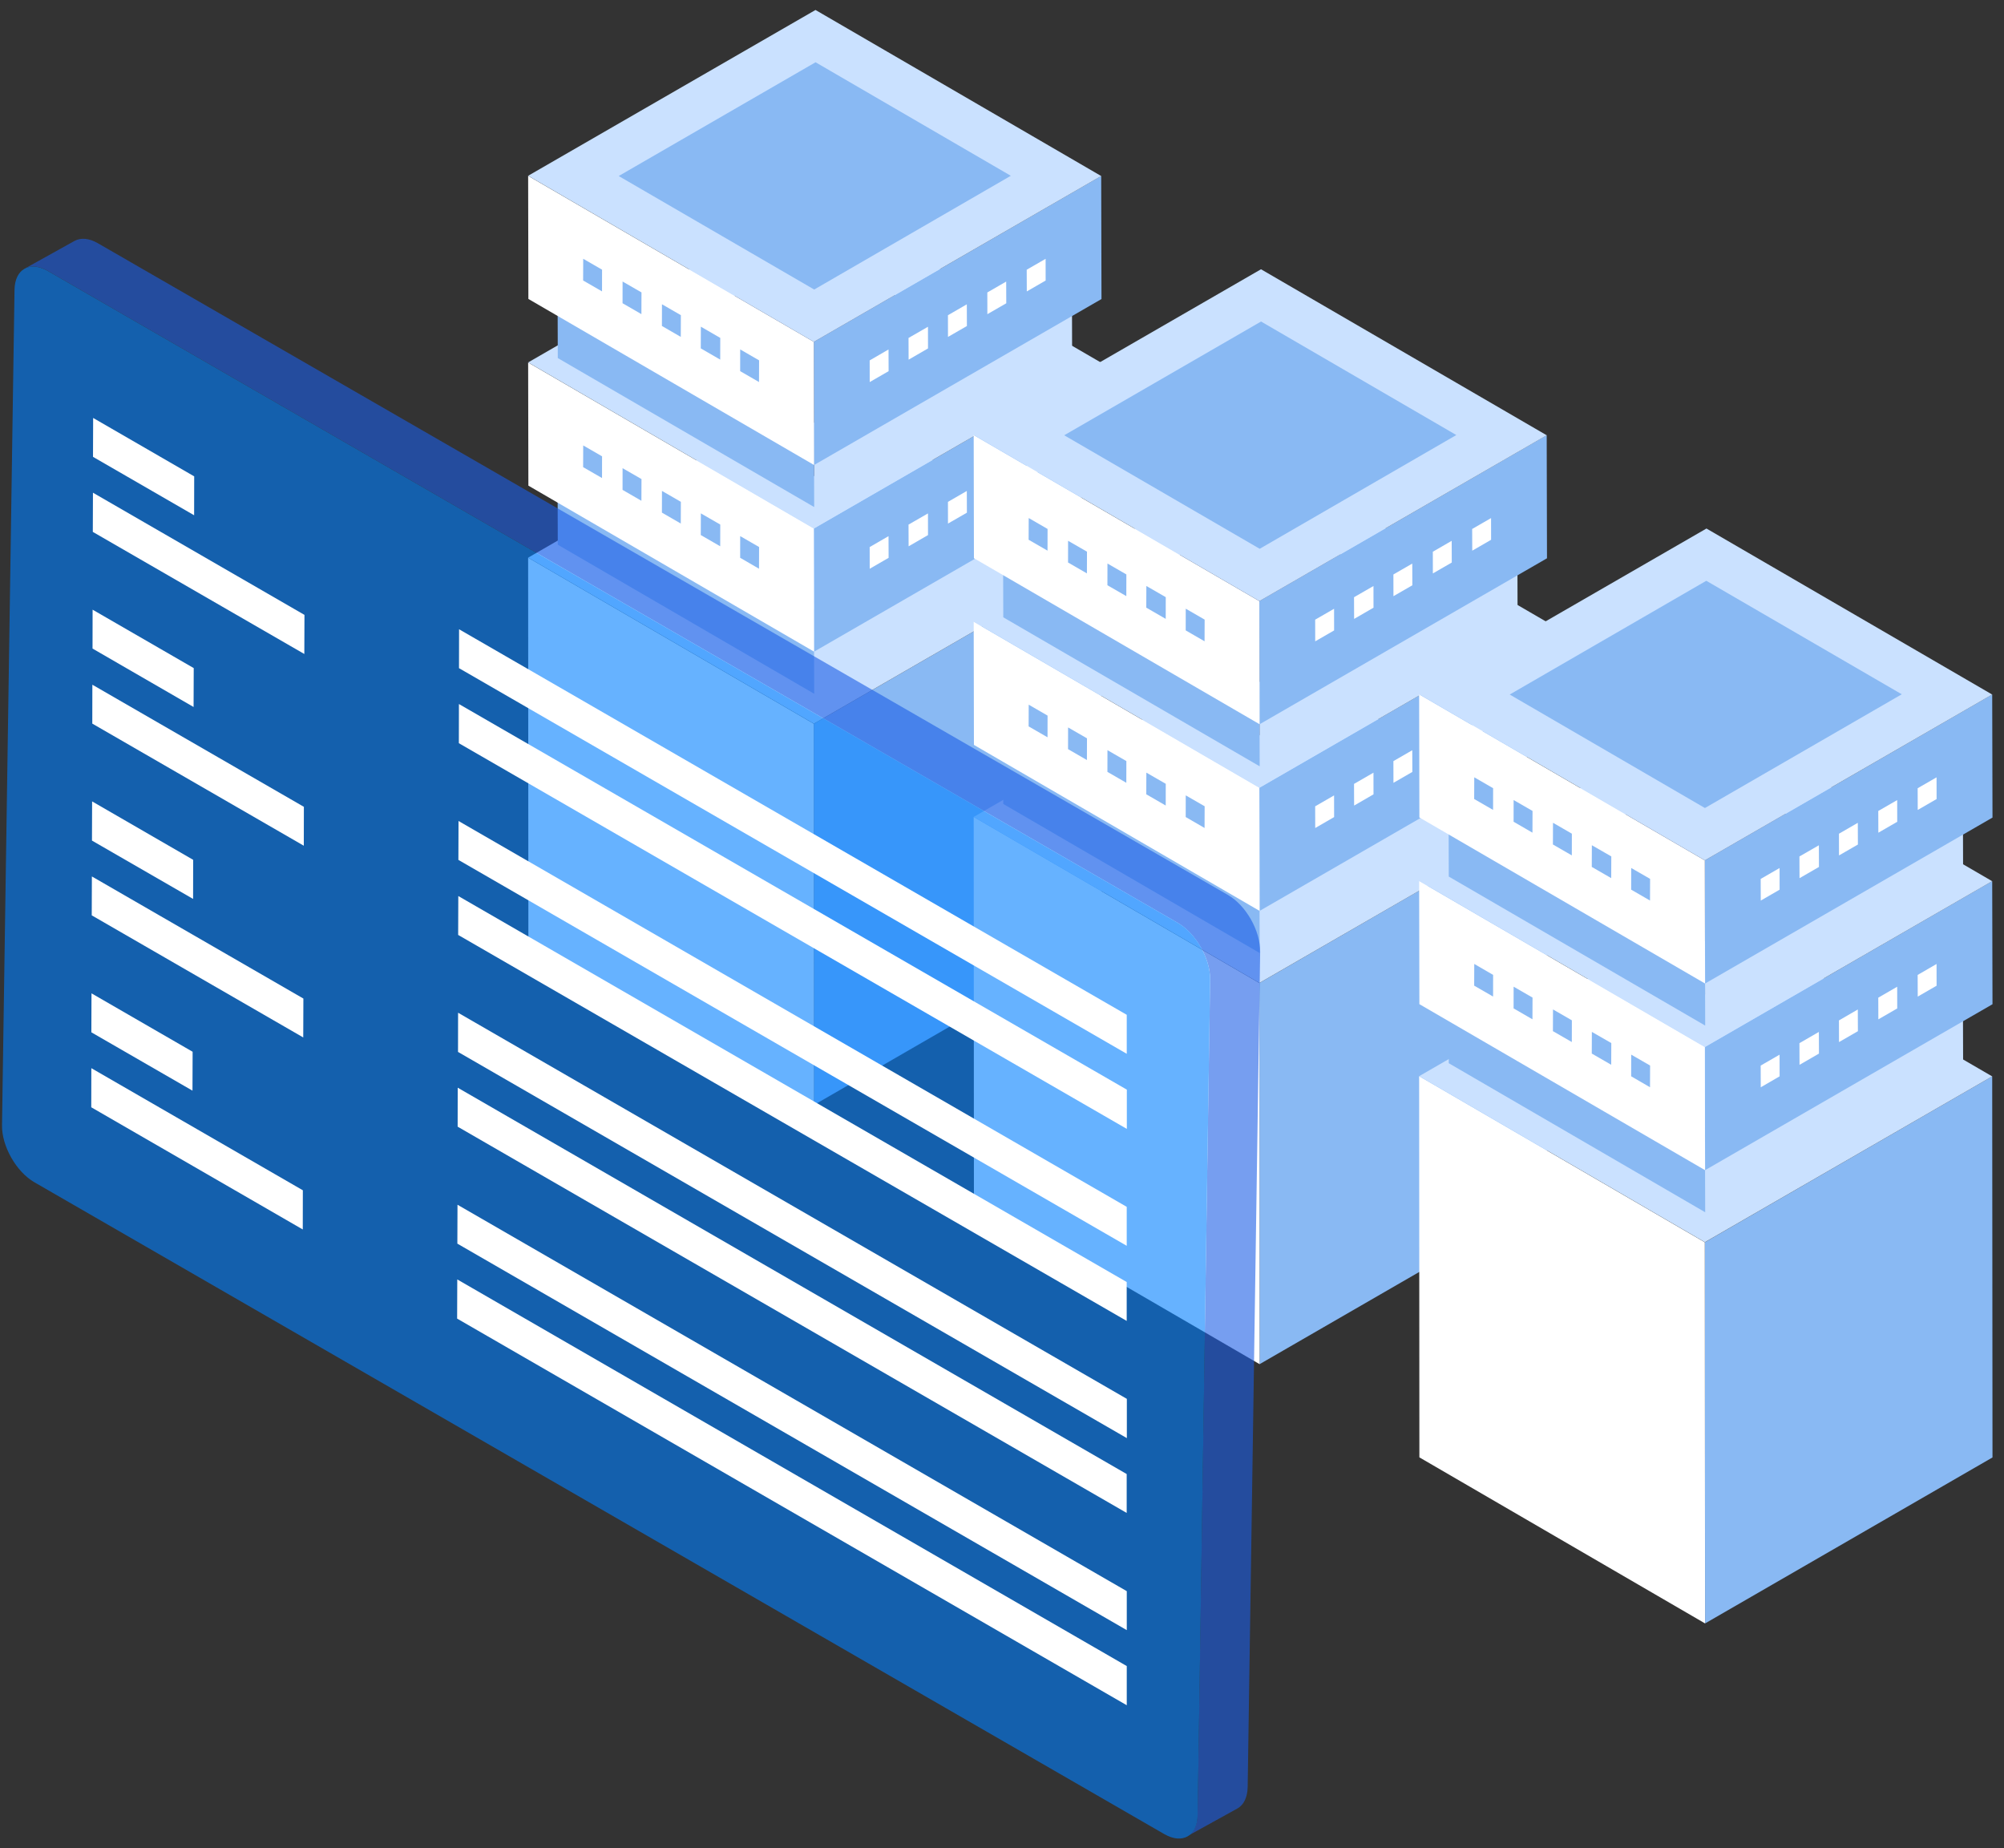 <svg width="167" height="154" viewBox="0 0 167 154" fill="none" xmlns="http://www.w3.org/2000/svg">
<rect x="0" y="0" width="167" height="154" fill="#333333" stroke="none"/>
<path d="M67.82 60.303L67.841 92.06L91.791 78.231L91.767 46.475L67.82 60.303Z" fill="#89B9F3"/>
<path d="M44.012 46.468L44.032 78.224L67.838 92.06L67.817 60.303L44.012 46.468Z" fill="white"/>
<path d="M44.012 46.461L67.821 60.296L91.764 46.481L67.955 32.649L44.012 46.464V46.461Z" fill="#CAE1FF"/>
<path d="M67.828 50.784L67.849 57.803L89.343 45.391L89.326 38.372L67.828 50.784Z" fill="#CAE1FF"/>
<path d="M46.461 38.365L46.482 45.384L67.849 57.803L67.828 50.784L46.461 38.365Z" fill="#89B9F3"/>
<path d="M67.82 44.036L67.841 54.295L91.791 40.47L91.767 30.211L67.82 44.036Z" fill="#89B9F3"/>
<path d="M44.012 30.204L44.032 40.463L67.838 54.295L67.817 44.036L44.012 30.204Z" fill="white"/>
<path d="M44.012 30.197L67.821 44.033L91.764 30.218L67.955 16.386L44.012 30.197Z" fill="#CAE1FF"/>
<path d="M67.829 39.675L51.559 30.218L67.942 20.74L84.234 30.197L67.829 39.675Z" fill="#4C5671"/>
<path d="M50.172 38.021L50.169 39.83L48.594 38.922L48.601 37.113L50.172 38.021Z" fill="#89B9F3"/>
<path d="M53.458 39.916L53.451 41.725L51.879 40.817L51.882 39.008L53.458 39.916Z" fill="#89B9F3"/>
<path d="M56.739 41.811L56.732 43.62L55.16 42.712L55.164 40.903L56.739 41.811Z" fill="#89B9F3"/>
<path d="M60.022 43.706L60.018 45.515L58.398 44.58L58.405 42.774L60.022 43.706Z" fill="#89B9F3"/>
<path d="M63.258 45.577L63.251 47.386L61.68 46.474L61.683 44.669L63.258 45.577Z" fill="#89B9F3"/>
<path d="M85.559 38.025L85.566 39.834L87.137 38.926L87.134 37.117L85.559 38.025Z" fill="white"/>
<path d="M82.277 39.92L82.281 41.729L83.856 40.821L83.849 39.012L82.277 39.92Z" fill="white"/>
<path d="M78.996 41.815L78.999 43.624L80.575 42.716L80.568 40.907L78.996 41.815Z" fill="white"/>
<path d="M75.711 43.709L75.718 45.518L77.334 44.583L77.331 42.777L75.711 43.709Z" fill="white"/>
<path d="M72.473 45.58L72.476 47.389L74.051 46.478L74.044 44.672L72.473 45.58Z" fill="white"/>
<path d="M67.828 35.229L67.849 42.248L89.343 29.84L89.326 22.82L67.828 35.229Z" fill="#CAE1FF"/>
<path d="M46.461 22.814L46.482 29.833L67.849 42.248L67.828 35.229L46.461 22.814Z" fill="#89B9F3"/>
<path d="M67.82 28.484L67.841 38.743L91.791 24.915L91.767 14.659L67.82 28.484Z" fill="#89B9F3"/>
<path d="M44.012 14.652L44.032 24.908L67.838 38.743L67.817 28.484L44.012 14.652Z" fill="white"/>
<path d="M44.012 14.645L67.821 28.481L91.764 14.666L67.958 0.831L44.012 14.645Z" fill="#CAE1FF"/>
<path d="M50.172 22.469L50.169 24.278L48.594 23.37L48.601 21.561L50.172 22.469Z" fill="#89B9F3"/>
<path d="M53.458 24.364L53.451 26.173L51.879 25.265L51.882 23.456L53.458 24.364Z" fill="#89B9F3"/>
<path d="M56.739 26.259L56.732 28.069L55.16 27.16L55.164 25.352L56.739 26.259Z" fill="#89B9F3"/>
<path d="M60.022 28.154L60.018 29.963L58.398 29.028L58.405 27.219L60.022 28.154Z" fill="#89B9F3"/>
<path d="M63.258 30.025L63.251 31.831L61.68 30.923L61.683 29.114L63.258 30.025Z" fill="#89B9F3"/>
<path d="M85.559 22.473L85.566 24.282L87.137 23.374L87.134 21.565L85.559 22.473Z" fill="white"/>
<path d="M82.277 24.368L82.281 26.177L83.856 25.269L83.849 23.46L82.277 24.368Z" fill="white"/>
<path d="M78.996 26.263L78.999 28.072L80.575 27.164L80.568 25.355L78.996 26.263Z" fill="white"/>
<path d="M75.711 28.158L75.718 29.967L77.334 29.031L77.331 27.226L75.711 28.158Z" fill="white"/>
<path d="M72.473 30.029L72.476 31.834L74.051 30.926L74.044 29.117L72.473 30.029Z" fill="white"/>
<path d="M104.945 81.904L104.966 113.661L128.916 99.832L128.892 68.076L104.945 81.904Z" fill="#89B9F3"/>
<path d="M81.141 68.069L81.161 99.826L104.967 113.661L104.946 81.904L81.141 68.069Z" fill="white"/>
<path d="M81.141 68.062L104.95 81.897L128.893 68.083L105.084 54.251L81.141 68.065V68.062Z" fill="#CAE1FF"/>
<path d="M104.949 72.385L104.97 79.404L126.464 66.992L126.447 59.973L104.949 72.385Z" fill="#CAE1FF"/>
<path d="M83.586 59.966L83.607 66.986L104.974 79.404L104.953 72.385L83.586 59.966Z" fill="#89B9F3"/>
<path d="M104.945 65.637L104.966 75.896L128.916 62.071L128.892 51.812L104.945 65.637Z" fill="#89B9F3"/>
<path d="M81.141 51.805L81.161 62.064L104.967 75.896L104.946 65.637L81.141 51.805Z" fill="white"/>
<path d="M81.141 51.798L104.95 65.634L128.893 51.819L105.084 37.987L81.141 51.802V51.798Z" fill="#CAE1FF"/>
<path d="M104.954 61.276L88.684 51.819L105.067 42.341L121.355 51.798L104.951 61.276H104.954Z" fill="#4C5671"/>
<path d="M87.297 59.622L87.294 61.431L85.719 60.523L85.726 58.714L87.297 59.622Z" fill="#89B9F3"/>
<path d="M90.582 61.517L90.576 63.326L89.004 62.418L89.007 60.609L90.582 61.517Z" fill="#89B9F3"/>
<path d="M93.864 63.412L93.86 65.221L92.285 64.313L92.289 62.504L93.864 63.412Z" fill="#89B9F3"/>
<path d="M97.147 65.307L97.143 67.116L95.523 66.18L95.53 64.375L97.147 65.307Z" fill="#89B9F3"/>
<path d="M100.387 67.177L100.38 68.986L98.809 68.075L98.812 66.269L100.387 67.177Z" fill="#89B9F3"/>
<path d="M122.68 59.629L122.687 61.435L124.258 60.527L124.255 58.718L122.68 59.629Z" fill="white"/>
<path d="M119.402 61.524L119.406 63.33L120.981 62.422L120.974 60.613L119.402 61.524Z" fill="white"/>
<path d="M116.117 63.416L116.121 65.225L117.696 64.317L117.689 62.508L116.117 63.416Z" fill="white"/>
<path d="M112.836 65.314L112.843 67.12L114.459 66.184L114.456 64.379L112.836 65.314Z" fill="white"/>
<path d="M109.598 67.181L109.601 68.99L111.176 68.079L111.173 66.273L109.598 67.181Z" fill="white"/>
<path d="M104.949 56.83L104.97 63.849L126.464 51.441L126.447 44.421L104.949 56.83Z" fill="#CAE1FF"/>
<path d="M83.586 44.415L83.607 51.434L104.974 63.849L104.953 56.83L83.586 44.415Z" fill="#89B9F3"/>
<path d="M104.945 50.085L104.966 60.344L128.916 46.516L128.892 36.26L104.945 50.085Z" fill="#89B9F3"/>
<path d="M81.141 36.253L81.161 46.509L104.967 60.344L104.946 50.086L81.141 36.253Z" fill="white"/>
<path d="M81.141 36.246L104.95 50.082L128.893 36.267L105.084 22.435L81.141 36.25V36.246Z" fill="#CAE1FF"/>
<path d="M87.297 44.071L87.294 45.88L85.719 44.972L85.726 43.163L87.297 44.071Z" fill="#89B9F3"/>
<path d="M90.582 45.965L90.576 47.775L89.004 46.867L89.007 45.058L90.582 45.965Z" fill="#89B9F3"/>
<path d="M93.864 47.861L93.86 49.669L92.285 48.762L92.289 46.953L93.864 47.861Z" fill="#89B9F3"/>
<path d="M97.147 49.755L97.143 51.564L95.523 50.629L95.53 48.823L97.147 49.755Z" fill="#89B9F3"/>
<path d="M100.387 51.626L100.38 53.432L98.809 52.524L98.812 50.715L100.387 51.626Z" fill="#89B9F3"/>
<path d="M122.68 44.074L122.687 45.883L124.258 44.975L124.255 43.166L122.68 44.074Z" fill="white"/>
<path d="M119.402 45.969L119.406 47.778L120.981 46.87L120.974 45.061L119.402 45.969Z" fill="white"/>
<path d="M116.117 47.864L116.121 49.673L117.696 48.765L117.689 46.956L116.117 47.864Z" fill="white"/>
<path d="M112.836 49.759L112.843 51.568L114.459 50.632L114.456 48.827L112.836 49.759Z" fill="white"/>
<path d="M109.598 51.63L109.601 53.435L111.176 52.527L111.173 50.722L109.598 51.63Z" fill="white"/>
<path d="M142.07 103.505L142.091 135.262L166.041 121.433L166.017 89.68L142.07 103.505Z" fill="#89B9F3"/>
<path d="M118.262 89.669L118.282 121.426L142.088 135.262L142.067 103.505L118.262 89.669Z" fill="white"/>
<path d="M118.262 89.662L142.071 103.498L166.014 89.683L142.205 75.851L118.262 89.666V89.662Z" fill="#CAE1FF"/>
<path d="M142.074 93.986L142.095 101.005L163.593 88.593L163.572 81.574L142.074 93.986Z" fill="#CAE1FF"/>
<path d="M120.711 81.567L120.732 88.587L142.099 101.005L142.078 93.986L120.711 81.567Z" fill="#89B9F3"/>
<path d="M142.07 87.238L142.091 97.497L166.041 83.672L166.017 73.413L142.07 87.238Z" fill="#89B9F3"/>
<path d="M118.262 73.406L118.282 83.665L142.088 97.497L142.067 87.238L118.262 73.406Z" fill="white"/>
<path d="M118.262 73.399L142.071 87.235L166.014 73.42L142.205 59.588L118.262 73.403V73.399Z" fill="#CAE1FF"/>
<path d="M142.079 82.878L125.809 73.42L142.192 63.942L158.48 73.399L142.076 82.878H142.079Z" fill="#4C5671"/>
<path d="M124.426 81.227L124.423 83.032L122.848 82.124L122.855 80.315L124.426 81.227Z" fill="#89B9F3"/>
<path d="M127.711 83.118L127.704 84.927L126.133 84.019L126.136 82.21L127.711 83.118Z" fill="#89B9F3"/>
<path d="M130.989 85.013L130.985 86.822L129.41 85.914L129.417 84.106L130.989 85.013Z" fill="#89B9F3"/>
<path d="M134.275 86.908L134.268 88.717L132.648 87.782L132.655 85.976L134.275 86.908Z" fill="#89B9F3"/>
<path d="M137.508 88.779L137.501 90.588L135.93 89.677L135.933 87.871L137.508 88.779Z" fill="#89B9F3"/>
<path d="M159.805 81.23L159.812 83.036L161.383 82.128L161.38 80.319L159.805 81.23Z" fill="white"/>
<path d="M156.523 83.125L156.53 84.931L158.102 84.023L158.099 82.214L156.523 83.125Z" fill="white"/>
<path d="M153.246 85.02L153.25 86.826L154.825 85.918L154.818 84.109L153.246 85.02Z" fill="white"/>
<path d="M149.953 86.915L149.96 88.721L151.58 87.785L151.573 85.98L149.953 86.915Z" fill="white"/>
<path d="M146.723 88.783L146.73 90.592L148.301 89.68L148.298 87.875L146.723 88.783Z" fill="white"/>
<path d="M142.074 78.431L142.095 85.45L163.593 73.042L163.572 66.022L142.074 78.431Z" fill="#CAE1FF"/>
<path d="M120.711 66.016L120.732 73.035L142.099 85.45L142.078 78.431L120.711 66.016Z" fill="#89B9F3"/>
<path d="M142.07 71.686L142.091 81.945L166.041 68.12L166.017 57.861L142.07 71.686Z" fill="#89B9F3"/>
<path d="M118.262 57.855L118.282 68.11L142.088 81.945L142.067 71.687L118.262 57.855Z" fill="white"/>
<path d="M118.262 57.848L142.071 71.683L166.014 57.868L142.205 44.036L118.262 57.851V57.848Z" fill="#CAE1FF"/>
<path d="M124.426 65.672L124.423 67.481L122.848 66.573L122.855 64.764L124.426 65.672Z" fill="#89B9F3"/>
<path d="M127.711 67.567L127.704 69.376L126.133 68.468L126.136 66.659L127.711 67.567Z" fill="#89B9F3"/>
<path d="M130.989 69.462L130.985 71.271L129.41 70.363L129.417 68.554L130.989 69.462Z" fill="#89B9F3"/>
<path d="M134.275 71.356L134.268 73.165L132.648 72.23L132.655 70.424L134.275 71.356Z" fill="#89B9F3"/>
<path d="M137.508 73.227L137.501 75.033L135.93 74.125L135.933 72.319L137.508 73.227Z" fill="#89B9F3"/>
<path d="M159.805 65.675L159.812 67.484L161.383 66.576L161.38 64.767L159.805 65.675Z" fill="white"/>
<path d="M156.523 67.57L156.53 69.379L158.102 68.471L158.099 66.662L156.523 67.57Z" fill="white"/>
<path d="M153.246 69.465L153.25 71.274L154.825 70.366L154.818 68.557L153.246 69.465Z" fill="white"/>
<path d="M149.953 71.36L149.96 73.169L151.58 72.233L151.573 70.428L149.953 71.36Z" fill="white"/>
<path d="M146.723 73.231L146.73 75.036L148.301 74.128L148.298 72.323L146.723 73.231Z" fill="white"/>
<path d="M105.088 26.789L121.359 36.247L104.975 45.725L88.684 36.267L105.088 26.789Z" fill="#89B9F3"/>
<path d="M67.963 5.188L84.234 14.646L67.85 24.124L51.559 14.666L67.963 5.188Z" fill="#89B9F3"/>
<path d="M142.079 67.325L125.809 57.868L142.192 48.39L158.48 57.847L142.076 67.325H142.079Z" fill="#89B9F3"/>
<g opacity="0.6">
<path d="M102.328 74.567L8.161 20.27C7.408 19.83 6.727 19.8 6.227 20.065L2.047 22.39C2.559 22.107 3.24 22.137 3.993 22.577L98.148 76.892C99.653 77.766 100.87 79.88 100.84 81.615L99.798 151.199C99.786 152.085 99.455 152.705 98.943 152.988L103.117 150.681C103.629 150.398 103.954 149.778 103.972 148.892L105.014 79.308C105.033 77.549 103.84 75.44 102.328 74.567Z" fill="#1B5EE6"/>
<path d="M1.21 24.155C1.234 22.409 2.487 21.716 4.005 22.589L98.16 76.898C99.672 77.772 100.871 79.88 100.847 81.627L99.805 151.223C99.781 152.97 98.54 153.687 97.022 152.814L2.867 98.505C1.355 97.631 0.144 95.505 0.168 93.758L1.21 24.161V24.155Z" fill="#007FFF"/>
</g>
<path d="M25.237 99.173L25.231 102.438L7.605 92.258L7.611 88.999L25.237 99.173Z" fill="white"/>
<path d="M16.052 87.632L16.04 90.873L7.613 86.012L7.625 82.765L16.052 87.632Z" fill="white"/>
<path d="M25.282 83.199L25.27 86.439L7.645 76.266L7.657 73.025L25.282 83.199Z" fill="white"/>
<path d="M16.097 71.639L16.091 74.898L7.664 70.037L7.676 66.772L16.097 71.639Z" fill="white"/>
<path d="M25.323 67.224L25.317 70.465L7.691 60.291L7.697 57.05L25.323 67.224Z" fill="white"/>
<path d="M16.144 55.665L16.132 58.906L7.711 54.038L7.717 50.798L16.144 55.665Z" fill="white"/>
<path d="M25.372 51.232L25.36 54.49L7.734 44.317L7.746 41.052L25.372 51.232Z" fill="white"/>
<path d="M16.183 39.69L16.177 42.931L7.75 38.064L7.762 34.823L16.183 39.69Z" fill="white"/>
<path d="M93.897 138.815L38.106 106.601L38.094 109.865L93.897 142.08V138.815Z" fill="white"/>
<path d="M93.898 132.574L38.125 100.378L38.113 103.619L93.898 135.821V132.574Z" fill="white"/>
<path d="M93.891 122.816L38.143 90.626L38.137 93.873L93.891 126.057V122.816Z" fill="white"/>
<path d="M93.904 116.552L38.174 84.38L38.168 87.645L93.904 119.823V116.552Z" fill="white"/>
<path d="M93.892 106.817L38.192 74.657L38.18 77.898L93.892 110.058V106.817Z" fill="white"/>
<path d="M93.894 100.553L38.211 68.405L38.199 71.646L93.894 103.8V100.553Z" fill="white"/>
<path d="M93.903 90.789L38.244 58.659L38.238 61.923L93.903 94.059V90.789Z" fill="white"/>
<path d="M93.896 84.554L38.256 52.43L38.25 55.671L93.896 87.801V84.554Z" fill="white"/>
</svg>
